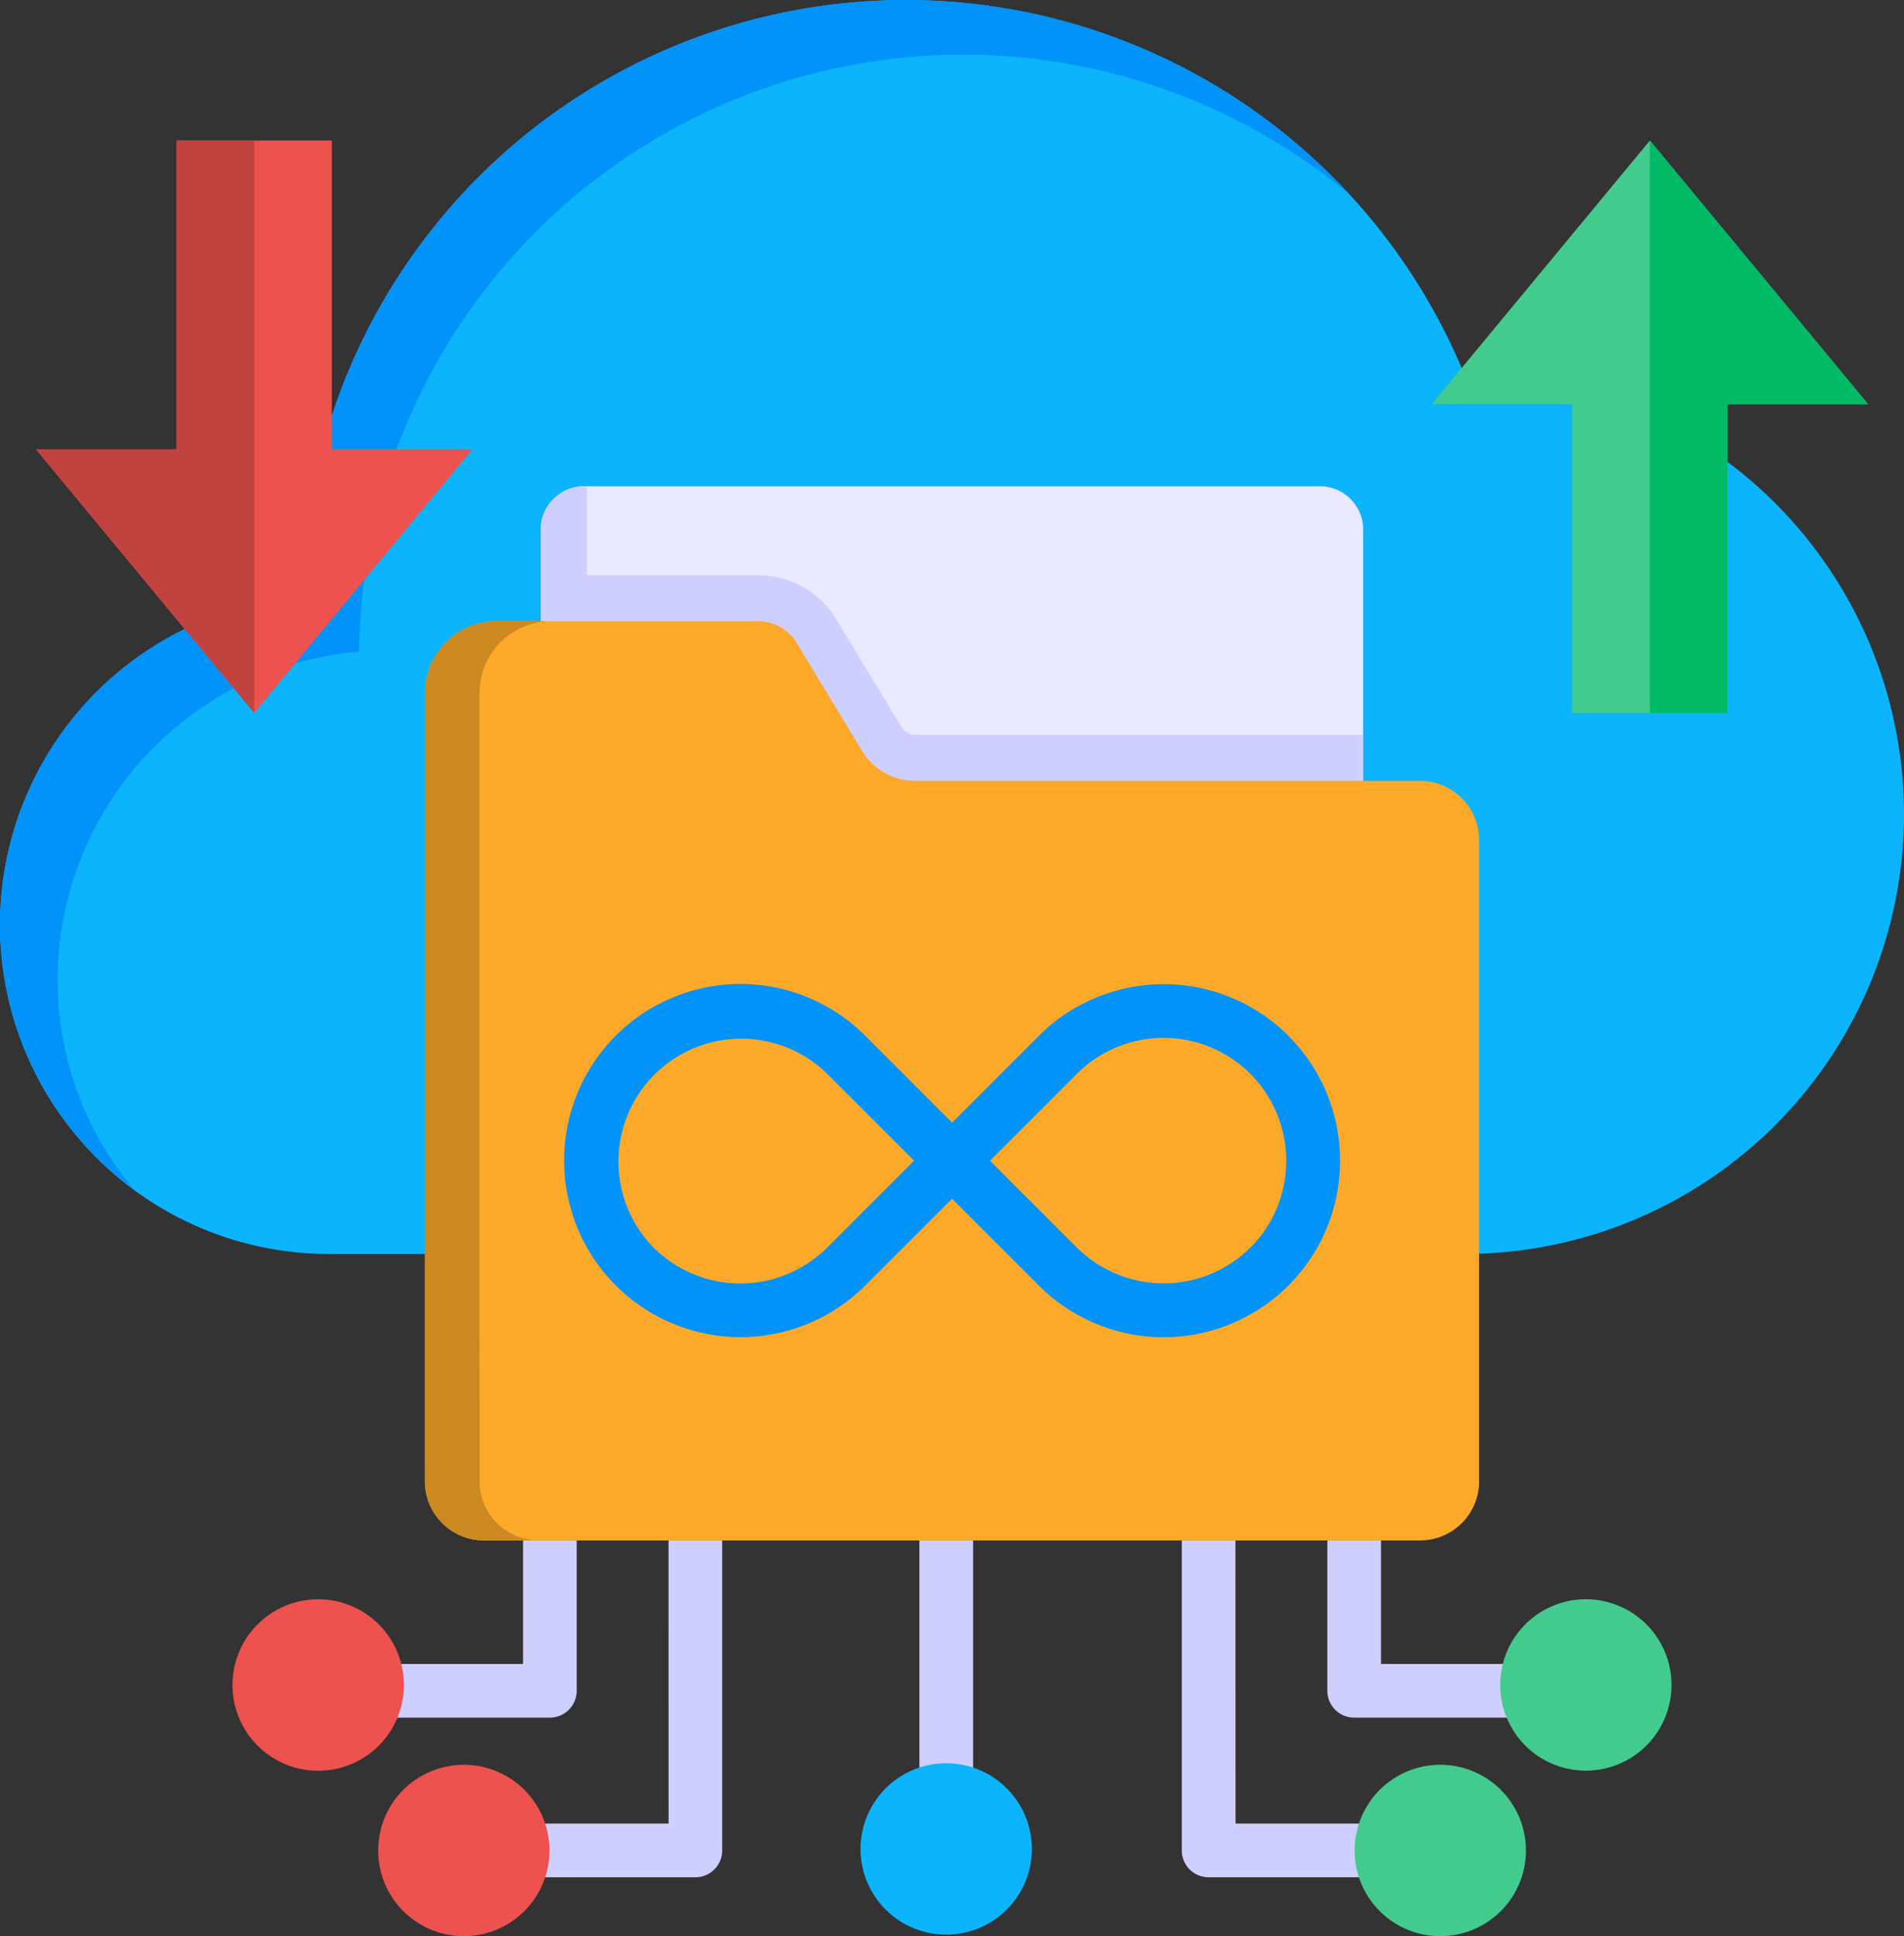 <svg xmlns="http://www.w3.org/2000/svg" width="144.812" height="147.2" viewBox="0 0 144.812 147.2"><rect x="0" y="0" width="144.812" height="147.2" fill="#333333" stroke="none"/><g id="Unlimited_Data" data-name="Unlimited Data" transform="translate(-4.153)"><g id="Group_6" fill-rule="evenodd" data-name="Group 6" transform="translate(4.153)"><path id="Path_68" fill="#0cb4fb" d="M29.172 95.335h86.362a33.435 33.435 0 1 0-.008-66.87A45.943 45.943 0 0 0 27.1 45.379a25.021 25.021 0 0 0 2.074 49.956Z" data-name="Path 68" transform="translate(-4.153)"/><path id="Path_69" fill="#e9e9ff" d="M209.78 131.66a3.3 3.3 0 0 0-3.5-3.049h-55.537a3.308 3.308 0 0 0-3.5 3.049v46.957a3.309 3.309 0 0 0 3.5 3.057h55.542a3.3 3.3 0 0 0 3.5-3.057Z" data-name="Path 69" transform="translate(-106.108 -91.635)"/><path id="Path_70" fill="#cfcfff" d="M147.248 178.616a3.309 3.309 0 0 0 3.5 3.057h55.542a3.3 3.3 0 0 0 3.5-3.057v-31.109h-34a1.231 1.231 0 0 1-1.14-.645l-5.057-8.329a6.909 6.909 0 0 0-6.115-3.156h-12.735v-6.767a3.3 3.3 0 0 0-3.5 3.049Z" data-name="Path 70" transform="translate(-106.108 -91.635)"/><path id="Path_71" fill="#fca92a" d="M153.91 176.415h38.347a4.493 4.493 0 0 1 4.478 4.478v48.783a4.494 4.494 0 0 1-4.478 4.487h-71.216a4.5 4.5 0 0 1-4.487-4.487V169.73a5.469 5.469 0 0 1 5.454-5.453H141.6a3.5 3.5 0 0 1 3.132 1.479l5.049 8.329a4.716 4.716 0 0 0 4.129 2.33Z" data-name="Path 71" transform="translate(-84.239 -117.047)"/></g><path id="Path_72" fill="#0193fa" d="M208.462 264.181a13.446 13.446 0 0 0-18.982 0l-6.6 6.605-6.606-6.606a13.41 13.41 0 0 0-22.9 9.5 13.418 13.418 0 0 0 22.9 9.488l6.605-6.6 6.6 6.6a13.422 13.422 0 0 0 18.982-18.982Zm-35.078 16.1a9.351 9.351 0 0 1-13.211 0 9.341 9.341 0 0 1 13.211-13.208l6.605 6.6Zm32.19 0a9.37 9.37 0 0 1-13.208 0l-6.605-6.6 6.6-6.6a9.329 9.329 0 0 1 15.934 6.607 9.257 9.257 0 0 1-2.72 6.59Z" data-name="Path 72" transform="translate(-106.316 -185.435)"/><path id="Path_73" fill="#cfcfff" d="M117.047 420.826h-13.138v-4.082h11.1v-9.386h4.082v11.427a2.041 2.041 0 0 1-2.044 2.041Zm9.031 8.056h-11.1v4.082h13.138a2.041 2.041 0 0 0 2.041-2.041v-23.566h-4.082Zm54.187-12.138v-9.386h-4.082v11.427a2.041 2.041 0 0 0 2.041 2.041h13.138v-4.082Zm-11.072-9.386h-4.082v23.566a2.041 2.041 0 0 0 2.041 2.041H180.3v-4.082h-11.1Zm-24.036 18.98h4.082v-18.98h-4.082Z" data-name="Path 73" transform="translate(-71.076 -290.242)"/><path id="Path_74" fill="#0193fa" fill-rule="evenodd" d="M106.776 14.774A45.933 45.933 0 0 0 27.1 45.379a24.99 24.99 0 0 0-12.815 45 24.845 24.845 0 0 1-5.753-15.916A25.094 25.094 0 0 1 31.47 49.535a45.937 45.937 0 0 1 75.306-34.761Z" data-name="Path 74"/><path id="Path_75" fill="#43cb8e" fill-rule="evenodd" d="M405.406 57.205V80.68H393.6V57.205h-10.685l16.592-20.045L416.1 57.205Z" data-name="Path 75" transform="translate(-269.868 -26.477)"/><path id="Path_76" fill="#ed524e" fill-rule="evenodd" d="M36.186 60.643V37.16H24.378v23.483H13.695L30.286 80.68 46.87 60.643Z" data-name="Path 76" transform="translate(-6.799 -26.476)"/><path id="Path_77" fill="#00ba66" fill-rule="evenodd" d="M446.524 57.205V80.68h-5.9V37.16l16.591 20.045Z" data-name="Path 77" transform="translate(-310.986 -26.476)"/><path id="Path_78" fill="#ed524e" d="M72.175 435.945a6.519 6.519 0 1 1 6.519-6.519 6.522 6.522 0 0 1-6.519 6.519Zm11.072-.455a6.515 6.515 0 1 0 6.52 6.51 6.515 6.515 0 0 0-6.52-6.51Z" data-name="Path 78" transform="translate(-43.821 -301.32)"/><path id="Path_79" fill="#43cb8e" d="M386.612 429.425a6.515 6.515 0 1 1-6.519-6.519 6.517 6.517 0 0 1 6.519 6.519Zm-17.583 6.065a6.515 6.515 0 1 0 6.511 6.51 6.515 6.515 0 0 0-6.511-6.51Z" data-name="Path 79" transform="translate(-255.329 -301.32)"/><path id="Path_80" fill="#0cb4fb" d="M238.32 466.275a6.515 6.515 0 1 1-6.519 6.519 6.517 6.517 0 0 1 6.519-6.519Z" data-name="Path 80" transform="translate(-162.199 -332.221)"/><path id="Path_81" fill="#cc8922" fill-rule="evenodd" d="M120.71 212.382V169.73a5.464 5.464 0 0 1 4.668-5.4 4.938 4.938 0 0 1 .785-.058h-4.156a5.47 5.47 0 0 0-5.454 5.453v59.946a4.5 4.5 0 0 0 4.487 4.487h4.16a4.5 4.5 0 0 1-4.487-4.487Z" data-name="Path 81" transform="translate(-80.086 -117.047)"/><path id="Path_82" fill="#c0433f" fill-rule="evenodd" d="M24.378 60.643V37.16h5.908v43.52L13.695 60.643Z" data-name="Path 82" transform="translate(-6.799 -26.476)"/></g></svg>